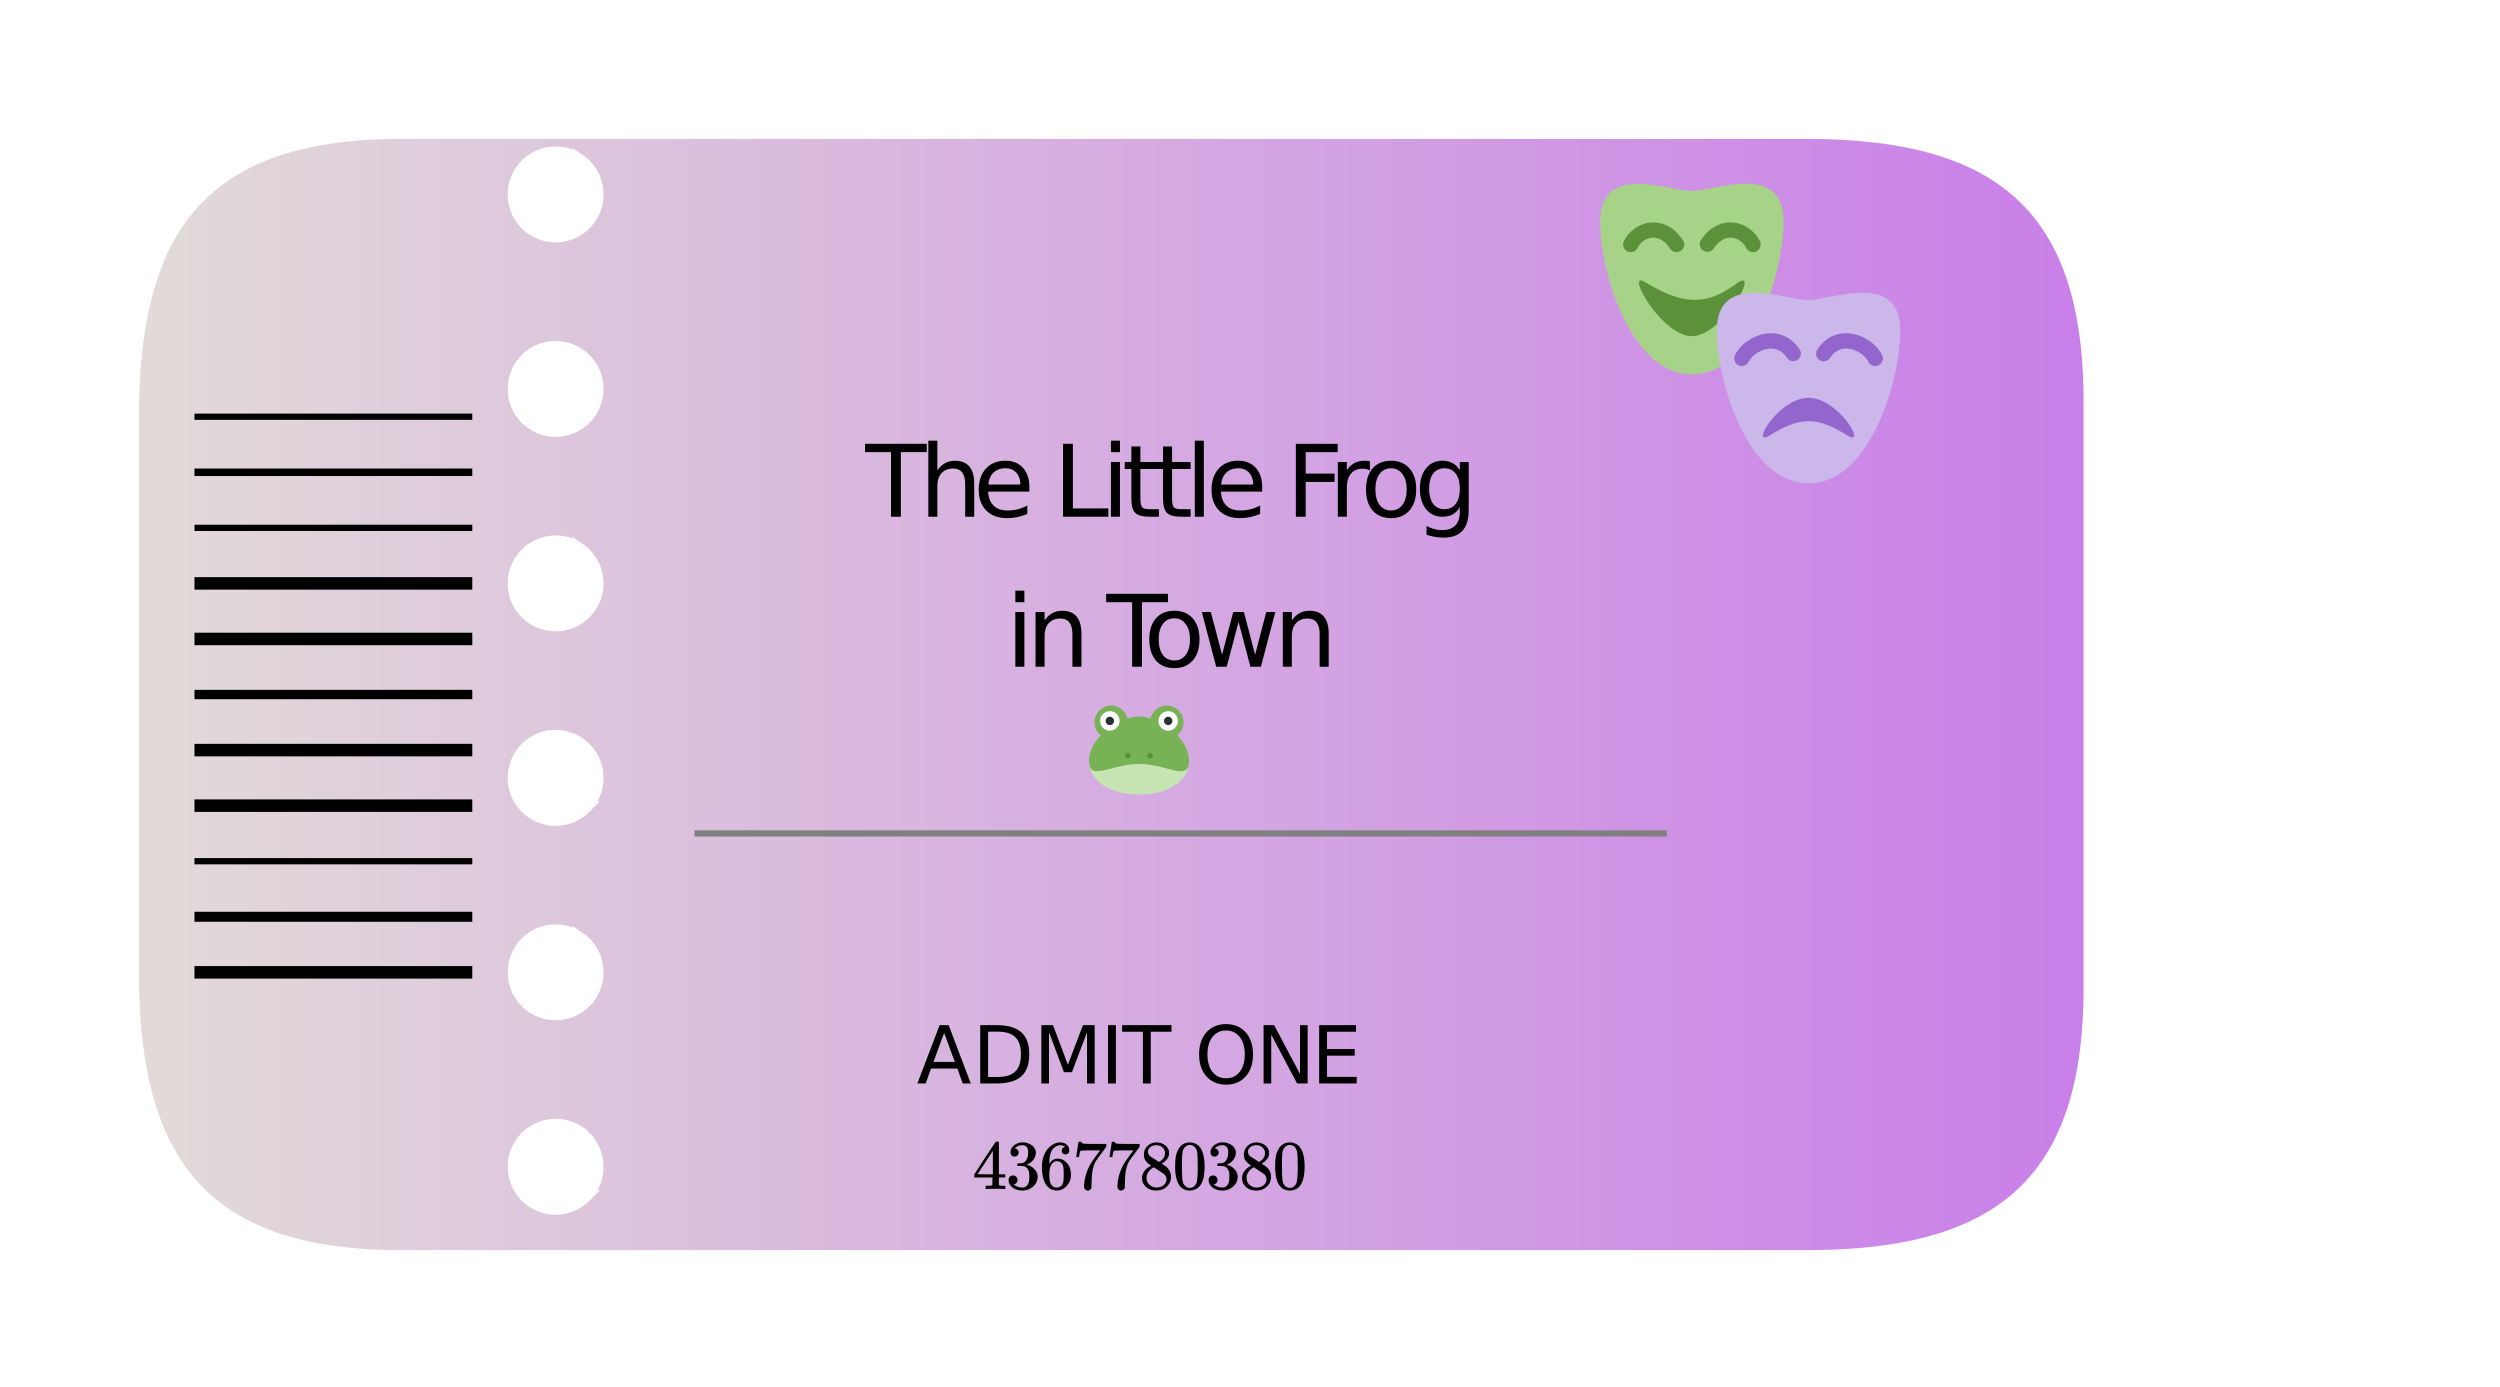 <svg xmlns="http://www.w3.org/2000/svg" xmlns:xlink="http://www.w3.org/1999/xlink" width="449.28" height="249.28" viewBox="0 0 336.96 186.96"><defs><symbol overflow="visible" id="i"><path d="M-.047-9.828h8.328v1.125h-3.5V0H3.453v-8.703h-3.5zm0 0"/></symbol><symbol overflow="visible" id="j"><path d="M7.406-4.453V0H6.188v-4.406c0-.696-.137-1.219-.407-1.563-.273-.351-.68-.531-1.218-.531-.657 0-1.18.21-1.563.625-.375.418-.563.984-.563 1.703V0H1.22v-10.25h1.218v4.016c.29-.438.633-.766 1.032-.985.394-.218.847-.328 1.36-.328.843 0 1.484.262 1.921.781.438.524.656 1.293.656 2.313zm0 0"/></symbol><symbol overflow="visible" id="k"><path d="M7.578-3.984v.593H2.016c.05.836.3 1.47.75 1.907.445.43 1.07.64 1.875.64.468 0 .921-.05 1.359-.156a5.827 5.827 0 0 0 1.297-.516v1.141a6.956 6.956 0 0 1-2.734.563C3.394.188 2.469-.149 1.78-.829 1.094-1.516.75-2.441.75-3.61c0-1.207.32-2.164.969-2.875.656-.707 1.535-1.063 2.64-1.063.989 0 1.77.32 2.344.953.582.637.875 1.508.875 2.61zm-1.219-.36c0-.664-.183-1.195-.546-1.593-.368-.395-.844-.594-1.438-.594-.68 0-1.219.195-1.625.578-.406.387-.64.922-.703 1.61zm0 0"/></symbol><symbol overflow="visible" id="m"><path d="M1.328-9.828h1.328v8.703h4.781V0H1.329zm0 0"/></symbol><symbol overflow="visible" id="n"><path d="M1.266-7.375h1.218V0H1.266zm0-2.875h1.218v1.547H1.266zm0 0"/></symbol><symbol overflow="visible" id="o"><path d="M2.469-9.469v2.094h2.5v.938h-2.5v4.015c0 .594.082.98.25 1.156.164.168.5.25 1 .25h1.25V0h-1.25C2.78 0 2.133-.172 1.78-.516c-.355-.351-.531-.988-.531-1.906v-4.015H.36v-.938h.89v-2.094zm0 0"/></symbol><symbol overflow="visible" id="p"><path d="M1.266-10.25h1.218V0H1.266zm0 0"/></symbol><symbol overflow="visible" id="q"><path d="M1.328-9.828h5.64v1.125H2.657v2.89h3.89v1.125h-3.89V0H1.328zm0 0"/></symbol><symbol overflow="visible" id="r"><path d="M5.547-6.234a1.38 1.38 0 0 0-.453-.172 2.203 2.203 0 0 0-.532-.063c-.68 0-1.203.227-1.578.672-.367.438-.546 1.074-.546 1.906V0h-1.22v-7.375h1.22v1.14a2.469 2.469 0 0 1 1-.984c.406-.218.898-.328 1.484-.328.082 0 .176.008.281.016.102.011.211.027.328.047zm0 0"/></symbol><symbol overflow="visible" id="s"><path d="M4.125-6.531c-.648 0-1.164.258-1.547.765-.375.512-.562 1.204-.562 2.079 0 .886.187 1.585.562 2.093.375.5.89.75 1.547.75.645 0 1.156-.25 1.531-.75.383-.508.578-1.207.578-2.093 0-.864-.195-1.551-.578-2.063-.375-.52-.886-.781-1.531-.781zm0-1.016c1.05 0 1.879.344 2.484 1.031.602.68.907 1.621.907 2.829 0 1.21-.305 2.156-.907 2.843C6.004-.156 5.176.187 4.125.187c-1.055 0-1.883-.343-2.484-1.03C1.047-1.532.75-2.478.75-3.689c0-1.207.297-2.148.89-2.828.602-.687 1.43-1.03 2.485-1.03zm0 0"/></symbol><symbol overflow="visible" id="t"><path d="M6.125-3.766c0-.882-.184-1.566-.547-2.046-.367-.477-.871-.72-1.516-.72-.656 0-1.167.243-1.53.72C2.175-5.332 2-4.649 2-3.767c0 .868.176 1.543.531 2.032.364.48.875.718 1.531.718.645 0 1.149-.238 1.516-.718.363-.489.547-1.164.547-2.032zM7.328-.922c0 1.258-.281 2.195-.844 2.813-.554.613-1.402.921-2.546.921-.43 0-.829-.039-1.204-.109a6.418 6.418 0 0 1-1.093-.281V1.234c.351.196.703.336 1.046.422.344.094.696.14 1.063.14.79 0 1.383-.21 1.781-.624.395-.406.594-1.031.594-1.875v-.594c-.25.438-.574.766-.969.984C4.77-.102 4.305 0 3.766 0c-.907 0-1.637-.344-2.188-1.031C1.023-1.72.75-2.63.75-3.766c0-1.144.273-2.062.828-2.75.55-.687 1.281-1.03 2.188-1.03.539 0 1.004.109 1.39.327.395.211.719.532.969.969v-1.125h1.203zm0 0"/></symbol><symbol overflow="visible" id="u"><path d="M7.406-4.453V0H6.188v-4.406c0-.696-.137-1.219-.407-1.563-.273-.351-.68-.531-1.218-.531-.657 0-1.18.21-1.563.625-.375.418-.563.984-.563 1.703V0H1.22v-7.375h1.218v1.14c.29-.437.633-.765 1.032-.984.394-.218.847-.328 1.36-.328.843 0 1.484.262 1.921.781.438.524.656 1.293.656 2.313zm0 0"/></symbol><symbol overflow="visible" id="v"><path d="M.563-7.375H1.78l1.516 5.75 1.5-5.75h1.437l1.516 5.75 1.5-5.75h1.219L8.53 0H7.11L5.516-6.047 3.922 0H2.5zm0 0"/></symbol><symbol overflow="visible" id="w"><path d="M3.688-6.813L2.25-2.905h2.875zm-.61-1.046h1.219L7.28 0H6.188l-.72-2.016H1.923L1.203 0H.078zm0 0"/></symbol><symbol overflow="visible" id="x"><path d="M2.125-6.984v6.109h1.281c1.082 0 1.875-.242 2.375-.734.508-.489.766-1.266.766-2.329 0-1.05-.258-1.82-.766-2.312-.5-.488-1.293-.734-2.375-.734zM1.062-7.86H3.25c1.52 0 2.633.32 3.344.953.718.636 1.078 1.625 1.078 2.968 0 1.356-.36 2.352-1.078 2.985C5.875-.316 4.758 0 3.25 0H1.062zm0 0"/></symbol><symbol overflow="visible" id="y"><path d="M1.063-7.86H2.64l2 5.344 2.03-5.343H8.25V0H7.219v-6.906l-2.032 5.39H4.11l-2.015-5.39V0H1.063zm0 0"/></symbol><symbol overflow="visible" id="z"><path d="M1.063-7.86h1.062V0H1.062zm0 0"/></symbol><symbol overflow="visible" id="A"><path d="M-.031-7.86h6.656v.891H3.828V0H2.766v-6.969H-.031zm0 0"/></symbol><symbol overflow="visible" id="C"><path d="M4.25-7.14c-.773 0-1.387.292-1.844.874-.449.575-.672 1.356-.672 2.344 0 .992.223 1.777.672 2.36.457.574 1.07.859 1.844.859.77 0 1.379-.285 1.828-.86.457-.582.688-1.367.688-2.359 0-.988-.23-1.77-.688-2.344-.45-.582-1.058-.875-1.828-.875zm0-.86c1.102 0 1.984.371 2.64 1.11.657.742.985 1.73.985 2.968 0 1.242-.328 2.23-.984 2.969C6.234-.211 5.35.157 4.25.157c-1.105 0-1.992-.368-2.656-1.11C.937-1.691.609-2.68.609-3.922c0-1.238.329-2.226.985-2.969C2.258-7.629 3.144-8 4.25-8zm0 0"/></symbol><symbol overflow="visible" id="D"><path d="M1.063-7.86h1.421L5.97-1.28V-7.86H7V0H5.578L2.094-6.578V0H1.063zm0 0"/></symbol><symbol overflow="visible" id="E"><path d="M1.063-7.86H6.03v.891H2.125v2.328h3.734v.891H2.125v2.86h4V0H1.062zm0 0"/></symbol><symbol overflow="visible" id="F"><path d="M4.36 0c-.087-.02-.493-.031-1.22-.031-.75 0-1.171.011-1.265.031h-.078v-.438h.281c.27 0 .438-.015.5-.046a.174.174 0 0 0 .125-.094v-.984H.266v-.422l1.421-2.188a327.419 327.419 0 0 1 1.47-2.203.574.574 0 0 1 .187-.016h.172l.062.063v4.344h.86v.421h-.86v.938a.207.207 0 0 0 .063.11c.039.054.218.078.53.078h.266V0zM2.765-1.984v-3.157L.703-2l1.031.016zm0 0"/></symbol><symbol overflow="visible" id="G"><path d="M1.203-4.375c-.18 0-.312-.05-.406-.156a.578.578 0 0 1-.14-.407c0-.363.14-.664.421-.906.281-.238.61-.383.984-.437h.141c.219 0 .352.008.406.015.207.032.422.102.641.204.414.21.676.5.781.875a.93.93 0 0 1 .032.265c0 .367-.118.7-.344 1a1.9 1.9 0 0 1-.875.625c-.031.012-.031.016 0 .016.02.011.05.023.094.031.382.105.707.309.968.61.27.292.406.62.406.984 0 .261-.058.511-.171.75a1.88 1.88 0 0 1-.75.797A2.177 2.177 0 0 1 2.25.203c-.418 0-.79-.09-1.11-.266C.817-.237.599-.472.485-.765a1.056 1.056 0 0 1-.093-.453c0-.176.054-.32.171-.437a.614.614 0 0 1 .422-.172.587.587 0 0 1 .61.594.648.648 0 0 1-.125.39.582.582 0 0 1-.328.203l-.063.016c.332.281.723.422 1.172.422.344 0 .602-.164.781-.5.102-.207.156-.524.156-.953v-.188c0-.593-.203-.988-.609-1.187-.094-.04-.281-.067-.562-.078h-.407l-.03-.032c-.013-.007-.016-.054-.016-.14 0-.07.007-.117.03-.14.02-.02.036-.032.048-.032.175 0 .359-.016.546-.047.282-.04.489-.195.626-.469.144-.27.218-.597.218-.984 0-.406-.11-.68-.328-.828a.787.787 0 0 0-.437-.125c-.313 0-.59.086-.829.25a.262.262 0 0 0-.093.062.296.296 0 0 0-.063.078l-.031.047c.02 0 .04.008.063.016a.433.433 0 0 1 .312.187.574.574 0 0 1 .125.36.513.513 0 0 1-.156.375.527.527 0 0 1-.39.156zm0 0"/></symbol><symbol overflow="visible" id="H"><path d="M3.516-5.672c-.137-.133-.329-.21-.579-.234-.437 0-.808.187-1.109.562-.293.407-.437 1.043-.437 1.907v.046l.078-.125c.258-.382.61-.578 1.047-.578.289 0 .546.063.765.188.156.086.305.21.453.375a2.2 2.2 0 0 1 .375.547c.125.304.188.636.188 1v.171c0 .149-.016.282-.047.407-.074.375-.266.726-.578 1.047-.274.28-.574.457-.906.53a2.071 2.071 0 0 1-.704 0C1.603.087 1.235-.16.954-.578.578-1.16.391-1.952.391-2.952c0-.676.117-1.27.359-1.781.238-.508.57-.907 1-1.188.344-.238.71-.36 1.11-.36.363 0 .656.102.874.298.227.187.344.453.344.796a.507.507 0 0 1-.14.375.507.507 0 0 1-.376.141.504.504 0 0 1-.359-.125.531.531 0 0 1-.125-.375c0-.281.145-.445.438-.5zm-.407 2.266a.84.84 0 0 0-.687-.344.762.762 0 0 0-.563.219c-.312.312-.468.812-.468 1.5 0 .554.039.937.125 1.156.062.188.164.352.312.484a.845.845 0 0 0 .547.188.86.86 0 0 0 .734-.36.934.934 0 0 0 .172-.453c.031-.187.047-.457.047-.812v-.297c0-.352-.015-.617-.047-.797a1.072 1.072 0 0 0-.172-.484zm0 0"/></symbol><symbol overflow="visible" id="I"><path d="M.516-4.328c.007-.008.062-.348.156-1.016l.156-1.015c0-.008.063-.016.188-.016h.187v.031c0 .063.047.121.14.172.095.043.259.07.5.078.239.012.77.016 1.595.016h1.14v.375l-.64.875c-.094.125-.204.273-.329.437a8.133 8.133 0 0 0-.265.375c-.063.086-.102.137-.11.157-.336.511-.53 1.195-.593 2.046-.024.262-.04.618-.047 1.063 0 .086-.008.172-.016.266v.312a.445.445 0 0 1-.187.266c-.094.07-.2.11-.313.11a.467.467 0 0 1-.36-.157c-.093-.102-.14-.242-.14-.422 0-.094.016-.273.047-.547.094-.844.383-1.691.875-2.547.125-.207.39-.586.797-1.14l.437-.594h-.89c-1.094 0-1.668.016-1.719.047-.031.011-.07.086-.11.218a8.121 8.121 0 0 0-.093.438.621.621 0 0 1-.031.172v.031H.516zm0 0"/></symbol><symbol overflow="visible" id="J"><path d="M1.625-3.156c-.313-.207-.555-.422-.719-.64-.168-.22-.25-.505-.25-.86 0-.27.051-.5.156-.688.133-.281.336-.504.61-.672.27-.175.578-.265.922-.265.426 0 .797.117 1.11.343.312.22.507.5.593.844v.235c0 .136-.008.23-.016.28-.093.419-.383.778-.86 1.079l-.108.078.546.375c.47.375.704.844.704 1.406 0 .512-.188.95-.563 1.313-.375.351-.844.531-1.406.531C1.57.203 1.004-.078.64-.64.484-.867.406-1.145.406-1.469c0-.676.406-1.238 1.219-1.687zM3.5-4.844c0-.27-.09-.5-.266-.687a1.225 1.225 0 0 0-.64-.36 2.162 2.162 0 0 0-.313-.015c-.336 0-.617.117-.844.343a.691.691 0 0 0-.234.516c0 .274.113.492.344.656.031.032.234.164.61.391l.546.36c0-.008.035-.036.11-.079.082-.05.14-.094.171-.125.344-.27.516-.601.516-1zm-2.484 3.36c0 .375.132.683.406.921.27.243.582.36.937.36.258 0 .493-.05.704-.156.207-.102.367-.243.484-.422a.93.93 0 0 0 .156-.516c0-.27-.11-.508-.328-.719-.055-.039-.32-.218-.797-.53a4.392 4.392 0 0 0-.281-.188 1.838 1.838 0 0 1-.235-.157l-.078-.046-.109.062c-.398.262-.664.574-.797.938-.043.167-.062.32-.062.453zm0 0"/></symbol><symbol overflow="visible" id="K"><path d="M.906-5.516c.352-.507.832-.765 1.438-.765.457 0 .863.156 1.219.468.164.168.304.383.421.641.239.524.36 1.242.36 2.156 0 .97-.137 1.715-.407 2.235-.18.367-.437.633-.78.797a1.832 1.832 0 0 1-.798.187C1.641.203 1.113-.125.781-.78.508-1.301.375-2.047.375-3.016c0-.582.035-1.066.11-1.453a3.17 3.17 0 0 1 .421-1.047zm2.125-.125a.907.907 0 0 0-1.344 0 1.106 1.106 0 0 0-.296.532c-.043.21-.075.57-.094 1.078v.89c0 .606.004 1.028.016 1.266.019.438.054.758.109.953.05.188.144.352.281.485a.863.863 0 0 0 .656.28A.824.824 0 0 0 3-.436c.133-.133.227-.297.281-.485.051-.195.086-.515.11-.953.02-.238.03-.66.03-1.266 0-.132-.007-.304-.015-.515v-.375c-.011-.508-.043-.867-.094-1.078a1.266 1.266 0 0 0-.28-.532zm0 0"/></symbol><clipPath id="a"><path d="M0 0h336.96v186.473H0zm0 0"/></clipPath><clipPath id="b"><path d="M18 18h263v151H18zm0 0"/></clipPath><clipPath id="c"><path d="M56.168 168.5h187.223l.77-.004.757-.008.754-.015.746-.02.734-.027.727-.031.719-.04.71-.042.704-.051.691-.059.688-.062.675-.07.668-.075.664-.082.653-.09.64-.094.637-.101.629-.11.617-.113.613-.12.602-.126.598-.137.586-.14.578-.145.57-.156.563-.16.554-.168.543-.172.54-.184.53-.187.52-.195.516-.203.508-.208.496-.218.488-.223.484-.23.473-.239.469-.242.457-.254.449-.258.441-.27.438-.273.426-.28.418-.29.41-.297.402-.304.399-.313.386-.32.38-.328.37-.332.367-.344.356-.352.348-.355.343-.367.332-.375.328-.383.317-.387.312-.398.301-.407.297-.414.285-.422.281-.43.274-.44.265-.446.258-.453.25-.465.243-.473.234-.48.226-.488.223-.496.211-.504.207-.516.195-.523.192-.532.183-.539.176-.547.168-.558.16-.567.157-.574.144-.586.14-.59.134-.601.125-.613.117-.618.11-.629.1-.636.098-.649.086-.656.082-.664.074-.676.067-.683.062-.692.051-.703.047-.71.04-.723.03-.73.024-.74.02-.75.007-.76.004-2.735V56.168l-.004-2.734-.008-.762-.02-.75-.023-.738-.03-.73-.04-.724-.047-.71-.05-.704-.063-.691-.067-.684-.074-.675-.082-.664-.086-.657-.097-.648-.102-.637-.11-.629-.116-.62-.125-.61-.133-.602-.14-.594-.145-.582-.157-.574-.16-.566-.168-.559-.176-.547-.183-.539-.192-.531-.195-.523-.207-.516-.21-.504-.224-.496-.226-.488-.235-.48-.242-.473-.25-.465-.257-.453-.266-.45-.274-.437-.28-.43-.286-.422-.297-.414-.3-.406-.313-.398-.317-.391-.328-.379-.332-.375-.343-.367-.348-.356-.356-.351-.367-.344-.37-.336-.38-.324-.386-.32-.399-.313-.402-.305-.41-.296-.418-.29-.426-.28-.438-.274-.441-.27-.45-.258-.456-.253-.47-.243-.472-.238-.484-.23-.488-.227-.496-.215-.508-.207-.516-.203-.52-.195-.53-.188-.54-.183-.543-.172-.554-.168-.563-.16-.57-.157-.578-.148-.586-.14-.598-.134-.601-.125-.614-.12-.617-.114-.629-.11-.637-.1-.64-.095-.653-.09-.664-.081-.668-.075-.675-.07-.688-.062-.691-.06-.703-.05-.711-.043-.72-.039-.726-.031-.734-.027-.746-.02-.754-.016-.758-.007-.77-.004H56.169l-2.734.004-.762.007-.75.02-.738.023-.73.032-.724.039-.71.047-.704.05-.691.063-.684.066-.675.074-.664.082-.657.09-.648.094-.637.102-.629.113-.62.117-.61.125-.602.129-.594.14-.582.145-.574.156-.566.16-.559.169-.547.175-.539.184-.531.191-.523.196-.516.207-.504.215-.496.218-.488.227-.48.234-.473.242-.465.25-.453.258-.45.266-.437.273-.43.282-.422.289-.414.293-.406.304-.398.309-.391.32-.379.324-.375.336-.367.34-.356.348-.351.36-.344.362-.336.372-.324.378-.32.391-.313.395-.305.402-.296.41-.29.418-.28.43-.274.433-.27.442-.258.449-.253.46-.243.466-.238.472-.23.485-.227.488-.215.5-.207.504-.203.516-.195.52-.188.53-.183.54-.172.546-.168.551-.16.563-.157.57-.148.582-.14.586-.134.594-.125.601-.12.613-.114.618-.11.629-.1.636-.095.645-.09.652-.081.66-.075.668-.07.676-.062.688-.06.691-.05.703-.043.711-.039.719-.031.726-.027.739-.02.742-.016.754-.007.761-.004.77v74.887l.004.77.007.76.016.755.02.742.027.738.031.727.04.719.042.71.05.7.06.695.062.688.07.675.075.668.082.66.09.653.093.644.102.637.11.629.112.617.122.613.125.602.132.594.14.586.15.578.156.57.16.563.168.554.172.547.183.54.188.53.195.52.203.516.207.504.215.5.227.488.23.48.238.477.243.465.253.457.258.453.27.441.273.434.281.426.29.422.296.41.305.402.313.395.32.39.324.38.336.37.344.363.351.36.356.348.367.34.375.335.379.325.39.32.399.308.406.305.414.293.422.29.43.28.437.274.45.262.453.257.465.25.472.246.48.235.489.226.496.22.504.214.516.203.523.2.531.19.54.184.546.176.559.168.566.16.574.153.582.148.594.14.602.13.61.125.62.117.63.11.636.105.648.093.657.09.664.082.675.074.684.067.691.058.704.055.71.047.723.04.73.03.739.024.75.015.762.012 2.734.004"/></clipPath><linearGradient id="d" gradientUnits="userSpaceOnUse" x1="1" x2="0" gradientTransform="matrix(262.111 0 0 149.778 18.722 18.722)"><stop offset="0" stop-color="#9400d3" stop-opacity=".502"/><stop offset=".004" stop-color="#9401d3" stop-opacity=".502"/><stop offset=".008" stop-color="#9401d3" stop-opacity=".502"/><stop offset=".012" stop-color="#9402d3" stop-opacity=".502"/><stop offset=".016" stop-color="#9503d2" stop-opacity=".502"/><stop offset=".02" stop-color="#9504d2" stop-opacity=".502"/><stop offset=".023" stop-color="#9504d2" stop-opacity=".502"/><stop offset=".027" stop-color="#9505d2" stop-opacity=".502"/><stop offset=".031" stop-color="#9506d2" stop-opacity=".502"/><stop offset=".035" stop-color="#9606d2" stop-opacity=".502"/><stop offset=".039" stop-color="#9607d2" stop-opacity=".502"/><stop offset=".043" stop-color="#9608d2" stop-opacity=".502"/><stop offset=".047" stop-color="#9609d1" stop-opacity=".502"/><stop offset=".051" stop-color="#9609d1" stop-opacity=".502"/><stop offset=".055" stop-color="#970ad1" stop-opacity=".502"/><stop offset=".059" stop-color="#970bd1" stop-opacity=".502"/><stop offset=".063" stop-color="#970bd1" stop-opacity=".502"/><stop offset=".066" stop-color="#970cd1" stop-opacity=".502"/><stop offset=".07" stop-color="#970dd1" stop-opacity=".502"/><stop offset=".074" stop-color="#980ed1" stop-opacity=".502"/><stop offset=".078" stop-color="#980ed0" stop-opacity=".502"/><stop offset=".082" stop-color="#980fd0" stop-opacity=".502"/><stop offset=".086" stop-color="#9810d0" stop-opacity=".502"/><stop offset=".09" stop-color="#9810d0" stop-opacity=".502"/><stop offset=".094" stop-color="#9911d0" stop-opacity=".502"/><stop offset=".098" stop-color="#9912d0" stop-opacity=".502"/><stop offset=".102" stop-color="#9912d0" stop-opacity=".502"/><stop offset=".105" stop-color="#9913d0" stop-opacity=".502"/><stop offset=".109" stop-color="#9914cf" stop-opacity=".502"/><stop offset=".113" stop-color="#9a15cf" stop-opacity=".502"/><stop offset=".117" stop-color="#9a15cf" stop-opacity=".502"/><stop offset=".121" stop-color="#9a16cf" stop-opacity=".502"/><stop offset=".125" stop-color="#9a17cf" stop-opacity=".502"/><stop offset=".129" stop-color="#9a17cf" stop-opacity=".502"/><stop offset=".133" stop-color="#9b18cf" stop-opacity=".502"/><stop offset=".137" stop-color="#9b19cf" stop-opacity=".502"/><stop offset=".141" stop-color="#9b1ace" stop-opacity=".502"/><stop offset=".145" stop-color="#9b1ace" stop-opacity=".502"/><stop offset=".148" stop-color="#9b1bce" stop-opacity=".502"/><stop offset=".152" stop-color="#9c1cce" stop-opacity=".502"/><stop offset=".156" stop-color="#9c1cce" stop-opacity=".502"/><stop offset=".16" stop-color="#9c1dce" stop-opacity=".502"/><stop offset=".164" stop-color="#9c1ece" stop-opacity=".502"/><stop offset=".168" stop-color="#9c1fce" stop-opacity=".502"/><stop offset=".172" stop-color="#9c1fcd" stop-opacity=".502"/><stop offset=".176" stop-color="#9d20cd" stop-opacity=".502"/><stop offset=".18" stop-color="#9d21cd" stop-opacity=".502"/><stop offset=".184" stop-color="#9d21cd" stop-opacity=".502"/><stop offset=".188" stop-color="#9d22cd" stop-opacity=".502"/><stop offset=".191" stop-color="#9d23cd" stop-opacity=".502"/><stop offset=".195" stop-color="#9e24cd" stop-opacity=".502"/><stop offset=".199" stop-color="#9e24cd" stop-opacity=".502"/><stop offset=".203" stop-color="#9e25cc" stop-opacity=".502"/><stop offset=".207" stop-color="#9e26cc" stop-opacity=".502"/><stop offset=".211" stop-color="#9e26cc" stop-opacity=".502"/><stop offset=".215" stop-color="#9f27cc" stop-opacity=".502"/><stop offset=".219" stop-color="#9f28cc" stop-opacity=".502"/><stop offset=".223" stop-color="#9f29cc" stop-opacity=".502"/><stop offset=".227" stop-color="#9f29cc" stop-opacity=".502"/><stop offset=".23" stop-color="#9f2acc" stop-opacity=".502"/><stop offset=".234" stop-color="#a02bcb" stop-opacity=".502"/><stop offset=".238" stop-color="#a02bcb" stop-opacity=".502"/><stop offset=".242" stop-color="#a02ccb" stop-opacity=".502"/><stop offset=".246" stop-color="#a02dcb" stop-opacity=".502"/><stop offset=".25" stop-color="#a02ecb" stop-opacity=".502"/><stop offset=".254" stop-color="#a12ecb" stop-opacity=".502"/><stop offset=".258" stop-color="#a12fcb" stop-opacity=".502"/><stop offset=".262" stop-color="#a130cb" stop-opacity=".502"/><stop offset=".266" stop-color="#a130ca" stop-opacity=".502"/><stop offset=".27" stop-color="#a131ca" stop-opacity=".502"/><stop offset=".273" stop-color="#a232ca" stop-opacity=".502"/><stop offset=".277" stop-color="#a232ca" stop-opacity=".502"/><stop offset=".281" stop-color="#a233ca" stop-opacity=".502"/><stop offset=".285" stop-color="#a234ca" stop-opacity=".502"/><stop offset=".289" stop-color="#a235ca" stop-opacity=".502"/><stop offset=".293" stop-color="#a335ca" stop-opacity=".502"/><stop offset=".297" stop-color="#a336c9" stop-opacity=".502"/><stop offset=".301" stop-color="#a337c9" stop-opacity=".502"/><stop offset=".305" stop-color="#a337c9" stop-opacity=".502"/><stop offset=".309" stop-color="#a338c9" stop-opacity=".502"/><stop offset=".313" stop-color="#a439c9" stop-opacity=".502"/><stop offset=".316" stop-color="#a43ac9" stop-opacity=".502"/><stop offset=".32" stop-color="#a43ac9" stop-opacity=".502"/><stop offset=".324" stop-color="#a43bc9" stop-opacity=".502"/><stop offset=".328" stop-color="#a43cc8" stop-opacity=".502"/><stop offset=".332" stop-color="#a43cc8" stop-opacity=".502"/><stop offset=".336" stop-color="#a53dc8" stop-opacity=".502"/><stop offset=".34" stop-color="#a53ec8" stop-opacity=".502"/><stop offset=".344" stop-color="#a53fc8" stop-opacity=".502"/><stop offset=".348" stop-color="#a53fc8" stop-opacity=".502"/><stop offset=".352" stop-color="#a540c8" stop-opacity=".502"/><stop offset=".355" stop-color="#a641c8" stop-opacity=".502"/><stop offset=".359" stop-color="#a641c7" stop-opacity=".502"/><stop offset=".363" stop-color="#a642c7" stop-opacity=".502"/><stop offset=".367" stop-color="#a643c7" stop-opacity=".502"/><stop offset=".371" stop-color="#a644c7" stop-opacity=".502"/><stop offset=".375" stop-color="#a744c7" stop-opacity=".502"/><stop offset=".379" stop-color="#a745c7" stop-opacity=".502"/><stop offset=".383" stop-color="#a746c7" stop-opacity=".502"/><stop offset=".387" stop-color="#a746c7" stop-opacity=".502"/><stop offset=".391" stop-color="#a747c6" stop-opacity=".502"/><stop offset=".395" stop-color="#a848c6" stop-opacity=".502"/><stop offset=".398" stop-color="#a849c6" stop-opacity=".502"/><stop offset=".402" stop-color="#a849c6" stop-opacity=".502"/><stop offset=".406" stop-color="#a84ac6" stop-opacity=".502"/><stop offset=".41" stop-color="#a84bc6" stop-opacity=".502"/><stop offset=".414" stop-color="#a94bc6" stop-opacity=".502"/><stop offset=".418" stop-color="#a94cc6" stop-opacity=".502"/><stop offset=".422" stop-color="#a94dc5" stop-opacity=".502"/><stop offset=".426" stop-color="#a94ec5" stop-opacity=".502"/><stop offset=".43" stop-color="#a94ec5" stop-opacity=".502"/><stop offset=".434" stop-color="#aa4fc5" stop-opacity=".502"/><stop offset=".438" stop-color="#aa50c5" stop-opacity=".502"/><stop offset=".441" stop-color="#aa50c5" stop-opacity=".502"/><stop offset=".445" stop-color="#aa51c5" stop-opacity=".502"/><stop offset=".449" stop-color="#aa52c5" stop-opacity=".502"/><stop offset=".453" stop-color="#ab52c4" stop-opacity=".502"/><stop offset=".457" stop-color="#ab53c4" stop-opacity=".502"/><stop offset=".461" stop-color="#ab54c4" stop-opacity=".502"/><stop offset=".465" stop-color="#ab55c4" stop-opacity=".502"/><stop offset=".469" stop-color="#ab55c4" stop-opacity=".502"/><stop offset=".473" stop-color="#ac56c4" stop-opacity=".502"/><stop offset=".477" stop-color="#ac57c4" stop-opacity=".502"/><stop offset=".48" stop-color="#ac57c4" stop-opacity=".502"/><stop offset=".484" stop-color="#ac58c3" stop-opacity=".502"/><stop offset=".488" stop-color="#ac59c3" stop-opacity=".502"/><stop offset=".492" stop-color="#ac5ac3" stop-opacity=".502"/><stop offset=".496" stop-color="#ad5ac3" stop-opacity=".502"/><stop offset=".5" stop-color="#ad5bc3" stop-opacity=".502"/><stop offset=".504" stop-color="#ad5cc3" stop-opacity=".502"/><stop offset=".508" stop-color="#ad5cc3" stop-opacity=".502"/><stop offset=".512" stop-color="#ad5dc3" stop-opacity=".502"/><stop offset=".516" stop-color="#ae5ec2" stop-opacity=".502"/><stop offset=".52" stop-color="#ae5fc2" stop-opacity=".502"/><stop offset=".523" stop-color="#ae5fc2" stop-opacity=".502"/><stop offset=".527" stop-color="#ae60c2" stop-opacity=".502"/><stop offset=".531" stop-color="#ae61c2" stop-opacity=".502"/><stop offset=".535" stop-color="#af61c2" stop-opacity=".502"/><stop offset=".539" stop-color="#af62c2" stop-opacity=".502"/><stop offset=".543" stop-color="#af63c2" stop-opacity=".502"/><stop offset=".547" stop-color="#af64c1" stop-opacity=".502"/><stop offset=".551" stop-color="#af64c1" stop-opacity=".502"/><stop offset=".555" stop-color="#b065c1" stop-opacity=".502"/><stop offset=".559" stop-color="#b066c1" stop-opacity=".502"/><stop offset=".563" stop-color="#b066c1" stop-opacity=".502"/><stop offset=".566" stop-color="#b067c1" stop-opacity=".502"/><stop offset=".57" stop-color="#b068c1" stop-opacity=".502"/><stop offset=".574" stop-color="#b169c1" stop-opacity=".502"/><stop offset=".578" stop-color="#b169c0" stop-opacity=".502"/><stop offset=".582" stop-color="#b16ac0" stop-opacity=".502"/><stop offset=".586" stop-color="#b16bc0" stop-opacity=".502"/><stop offset=".59" stop-color="#b16bc0" stop-opacity=".502"/><stop offset=".594" stop-color="#b26cc0" stop-opacity=".502"/><stop offset=".598" stop-color="#b26dc0" stop-opacity=".502"/><stop offset=".602" stop-color="#b26ec0" stop-opacity=".502"/><stop offset=".605" stop-color="#b26ec0" stop-opacity=".502"/><stop offset=".609" stop-color="#b26fbf" stop-opacity=".502"/><stop offset=".613" stop-color="#b370bf" stop-opacity=".502"/><stop offset=".617" stop-color="#b370bf" stop-opacity=".502"/><stop offset=".621" stop-color="#b371bf" stop-opacity=".502"/><stop offset=".625" stop-color="#b372bf" stop-opacity=".502"/><stop offset=".629" stop-color="#b373bf" stop-opacity=".502"/><stop offset=".633" stop-color="#b473bf" stop-opacity=".502"/><stop offset=".637" stop-color="#b474bf" stop-opacity=".502"/><stop offset=".641" stop-color="#b475be" stop-opacity=".502"/><stop offset=".645" stop-color="#b475be" stop-opacity=".502"/><stop offset=".648" stop-color="#b476be" stop-opacity=".502"/><stop offset=".652" stop-color="#b577be" stop-opacity=".502"/><stop offset=".656" stop-color="#b577be" stop-opacity=".502"/><stop offset=".66" stop-color="#b578be" stop-opacity=".502"/><stop offset=".664" stop-color="#b579be" stop-opacity=".502"/><stop offset=".668" stop-color="#b57abe" stop-opacity=".502"/><stop offset=".672" stop-color="#b57abd" stop-opacity=".502"/><stop offset=".676" stop-color="#b67bbd" stop-opacity=".502"/><stop offset=".68" stop-color="#b67cbd" stop-opacity=".502"/><stop offset=".684" stop-color="#b67cbd" stop-opacity=".502"/><stop offset=".688" stop-color="#b67dbd" stop-opacity=".502"/><stop offset=".691" stop-color="#b67ebd" stop-opacity=".502"/><stop offset=".695" stop-color="#b77fbd" stop-opacity=".502"/><stop offset=".699" stop-color="#b77fbd" stop-opacity=".502"/><stop offset=".703" stop-color="#b780bc" stop-opacity=".502"/><stop offset=".707" stop-color="#b781bc" stop-opacity=".502"/><stop offset=".711" stop-color="#b781bc" stop-opacity=".502"/><stop offset=".715" stop-color="#b882bc" stop-opacity=".502"/><stop offset=".719" stop-color="#b883bc" stop-opacity=".502"/><stop offset=".723" stop-color="#b884bc" stop-opacity=".502"/><stop offset=".727" stop-color="#b884bc" stop-opacity=".502"/><stop offset=".73" stop-color="#b885bc" stop-opacity=".502"/><stop offset=".734" stop-color="#b986bb" stop-opacity=".502"/><stop offset=".738" stop-color="#b986bb" stop-opacity=".502"/><stop offset=".742" stop-color="#b987bb" stop-opacity=".502"/><stop offset=".746" stop-color="#b988bb" stop-opacity=".502"/><stop offset=".75" stop-color="#b989bb" stop-opacity=".502"/><stop offset=".754" stop-color="#ba89bb" stop-opacity=".502"/><stop offset=".758" stop-color="#ba8abb" stop-opacity=".502"/><stop offset=".762" stop-color="#ba8bbb" stop-opacity=".502"/><stop offset=".766" stop-color="#ba8bba" stop-opacity=".502"/><stop offset=".77" stop-color="#ba8cba" stop-opacity=".502"/><stop offset=".773" stop-color="#bb8dba" stop-opacity=".502"/><stop offset=".777" stop-color="#bb8eba" stop-opacity=".502"/><stop offset=".781" stop-color="#bb8eba" stop-opacity=".502"/><stop offset=".785" stop-color="#bb8fba" stop-opacity=".502"/><stop offset=".789" stop-color="#bb90ba" stop-opacity=".502"/><stop offset=".793" stop-color="#bc90ba" stop-opacity=".502"/><stop offset=".797" stop-color="#bc91b9" stop-opacity=".502"/><stop offset=".801" stop-color="#bc92b9" stop-opacity=".502"/><stop offset=".805" stop-color="#bc93b9" stop-opacity=".502"/><stop offset=".809" stop-color="#bc93b9" stop-opacity=".502"/><stop offset=".813" stop-color="#bd94b9" stop-opacity=".502"/><stop offset=".816" stop-color="#bd95b9" stop-opacity=".502"/><stop offset=".82" stop-color="#bd95b9" stop-opacity=".502"/><stop offset=".824" stop-color="#bd96b9" stop-opacity=".502"/><stop offset=".828" stop-color="#bd97b8" stop-opacity=".502"/><stop offset=".832" stop-color="#bd97b8" stop-opacity=".502"/><stop offset=".836" stop-color="#be98b8" stop-opacity=".502"/><stop offset=".84" stop-color="#be99b8" stop-opacity=".502"/><stop offset=".844" stop-color="#be9ab8" stop-opacity=".502"/><stop offset=".848" stop-color="#be9ab8" stop-opacity=".502"/><stop offset=".852" stop-color="#be9bb8" stop-opacity=".502"/><stop offset=".855" stop-color="#bf9cb8" stop-opacity=".502"/><stop offset=".859" stop-color="#bf9cb7" stop-opacity=".502"/><stop offset=".863" stop-color="#bf9db7" stop-opacity=".502"/><stop offset=".867" stop-color="#bf9eb7" stop-opacity=".502"/><stop offset=".871" stop-color="#bf9fb7" stop-opacity=".502"/><stop offset=".875" stop-color="#c09fb7" stop-opacity=".502"/><stop offset=".879" stop-color="#c0a0b7" stop-opacity=".502"/><stop offset=".883" stop-color="#c0a1b7" stop-opacity=".502"/><stop offset=".887" stop-color="#c0a1b7" stop-opacity=".502"/><stop offset=".891" stop-color="#c0a2b6" stop-opacity=".502"/><stop offset=".895" stop-color="#c1a3b6" stop-opacity=".502"/><stop offset=".898" stop-color="#c1a4b6" stop-opacity=".502"/><stop offset=".902" stop-color="#c1a4b6" stop-opacity=".502"/><stop offset=".906" stop-color="#c1a5b6" stop-opacity=".502"/><stop offset=".91" stop-color="#c1a6b6" stop-opacity=".502"/><stop offset=".914" stop-color="#c2a6b6" stop-opacity=".502"/><stop offset=".918" stop-color="#c2a7b6" stop-opacity=".502"/><stop offset=".922" stop-color="#c2a8b5" stop-opacity=".502"/><stop offset=".926" stop-color="#c2a9b5" stop-opacity=".502"/><stop offset=".93" stop-color="#c2a9b5" stop-opacity=".502"/><stop offset=".934" stop-color="#c3aab5" stop-opacity=".502"/><stop offset=".938" stop-color="#c3abb5" stop-opacity=".502"/><stop offset=".941" stop-color="#c3abb5" stop-opacity=".502"/><stop offset=".945" stop-color="#c3acb5" stop-opacity=".502"/><stop offset=".949" stop-color="#c3adb5" stop-opacity=".502"/><stop offset=".953" stop-color="#c4aeb5" stop-opacity=".502"/><stop offset=".957" stop-color="#c4aeb4" stop-opacity=".502"/><stop offset=".961" stop-color="#c4afb4" stop-opacity=".502"/><stop offset=".965" stop-color="#c4b0b4" stop-opacity=".502"/><stop offset=".969" stop-color="#c4b0b4" stop-opacity=".502"/><stop offset=".973" stop-color="#c5b1b4" stop-opacity=".502"/><stop offset=".977" stop-color="#c5b2b4" stop-opacity=".502"/><stop offset=".98" stop-color="#c5b3b4" stop-opacity=".502"/><stop offset=".984" stop-color="#c5b3b4" stop-opacity=".502"/><stop offset=".988" stop-color="#c5b4b3" stop-opacity=".502"/><stop offset=".992" stop-color="#c5b5b3" stop-opacity=".502"/><stop offset=".996" stop-color="#c6b5b3" stop-opacity=".502"/><stop offset="1" stop-color="#c6b6b3" stop-opacity=".502"/></linearGradient><clipPath id="e"><path d="M215.68 24.715H241V51h-25.32zm0 0"/></clipPath><clipPath id="f"><path d="M231 39h25.121v26.152H231zm0 0"/></clipPath><clipPath id="g"><path d="M146.781 96h13.48v11.84h-13.48zm0 0"/></clipPath><clipPath id="h"><path d="M146.781 95h13.48v9h-13.48zm0 0"/></clipPath></defs><g clip-path="url(#a)" fill="#fff"><path d="M0 0h336.96v186.96H0z"/><path d="M0 0h336.96v186.96H0z"/></g><g clip-path="url(#b)"><g clip-path="url(#c)" clip-rule="evenodd"><path d="M18.723 18.723V168.5h262.109V18.723zm0 0" fill="url(#d)"/></g></g><path d="M80.504 157.266c0 .37-.035.734-.106 1.097-.074.36-.18.711-.32 1.055-.14.34-.312.664-.52.969-.203.308-.437.59-.699.851a5.632 5.632 0 0 1-2.875 1.54 5.733 5.733 0 0 1-2.191 0 5.632 5.632 0 0 1-4.52-5.512c0-.368.036-.735.106-1.094a5.77 5.77 0 0 1 .32-1.055c.14-.34.317-.664.52-.972.203-.305.437-.59.699-.848.262-.262.543-.496.852-.7a5.565 5.565 0 0 1 2.023-.84c.363-.07.727-.109 1.098-.109.367 0 .73.04 1.093.11.364.07.715.18 1.055.32.34.14.664.313.969.52.308.203.594.437.851.699a5.544 5.544 0 0 1 1.219 1.82c.14.34.246.692.32 1.055.07.36.106.726.106 1.094zm0 0M80.504 131.055c0 .37-.035.734-.106 1.097-.074.36-.18.711-.32 1.051a5.28 5.28 0 0 1-.52.973c-.203.308-.437.59-.699.851a5.632 5.632 0 0 1-1.82 1.219 5.47 5.47 0 0 1-1.055.317c-.363.074-.726.109-1.093.109-.371 0-.735-.035-1.098-.11a5.553 5.553 0 0 1-1.055-.316 5.632 5.632 0 0 1-3.465-5.191c0-.367.036-.735.106-1.094a5.77 5.77 0 0 1 .32-1.055 5.592 5.592 0 0 1 3.04-3.04c.343-.14.69-.249 1.054-.32.363-.07.727-.108 1.098-.108.367 0 .73.039 1.093.109.364.07.715.18 1.055.32.34.14.664.313.969.52a5.591 5.591 0 0 1 2.07 2.52c.14.34.246.69.32 1.054.07.36.106.727.106 1.094zm0 0M80.504 104.844c0 .37-.035.734-.106 1.097-.074.36-.18.711-.32 1.051a5.28 5.28 0 0 1-.52.973c-.203.308-.437.59-.699.851a5.447 5.447 0 0 1-.851.7 5.47 5.47 0 0 1-2.023.836c-.364.074-.727.109-1.094.109-.371 0-.735-.035-1.098-.11a5.553 5.553 0 0 1-1.055-.316 5.633 5.633 0 0 1-3.36-4.094 5.743 5.743 0 0 1 0-2.191 5.77 5.77 0 0 1 .321-1.055 5.592 5.592 0 0 1 3.04-3.04c.343-.14.69-.249 1.054-.319.363-.07.727-.11 1.098-.11.367 0 .73.04 1.093.11.364.07.715.18 1.055.32.34.14.664.313.969.52a5.591 5.591 0 0 1 2.07 2.52c.14.34.246.69.32 1.054.07.36.106.727.106 1.094zm0 0M80.504 78.633c0 .37-.035.734-.106 1.097-.074.36-.18.711-.32 1.051a5.591 5.591 0 0 1-2.07 2.523 5.47 5.47 0 0 1-2.023.836c-.364.075-.727.11-1.094.11-.371 0-.735-.035-1.098-.11a5.553 5.553 0 0 1-1.055-.316 5.633 5.633 0 0 1-3.36-4.094 5.743 5.743 0 0 1 0-2.19 5.77 5.77 0 0 1 .321-1.056 5.591 5.591 0 0 1 3.04-3.04c.343-.14.69-.249 1.054-.319.363-.074.727-.11 1.098-.11.367 0 .73.036 1.093.11.364.07.715.18 1.055.32.34.141.664.313.969.52a5.591 5.591 0 0 1 2.07 2.52c.14.34.246.69.32 1.054.07.36.106.727.106 1.094zm0 0M80.504 52.422c0 .367-.035.734-.106 1.098-.074.359-.18.71-.32 1.05a5.591 5.591 0 0 1-2.07 2.523 5.47 5.47 0 0 1-2.023.836c-.364.075-.727.11-1.094.11-.371 0-.735-.035-1.098-.11a5.553 5.553 0 0 1-1.055-.316 5.633 5.633 0 0 1-3.36-4.094 5.774 5.774 0 0 1 0-2.19 5.77 5.77 0 0 1 .321-1.056 5.591 5.591 0 0 1 3.04-3.04c.343-.14.69-.249 1.054-.319.363-.074.727-.11 1.098-.11.367 0 .73.036 1.093.11.364.07.715.18 1.055.32.34.141.664.313.969.52a5.591 5.591 0 0 1 2.07 2.52c.14.34.246.69.32 1.054.07.36.106.727.106 1.094zm0 0M80.504 26.21c0 .368-.035.735-.106 1.099-.074.359-.18.71-.32 1.05a5.591 5.591 0 0 1-3.04 3.04c-.339.144-.69.25-1.054.32-.363.074-.726.11-1.093.11-.371 0-.735-.036-1.098-.11a5.295 5.295 0 0 1-1.055-.32 5.613 5.613 0 0 1-1.82-1.215 5.591 5.591 0 0 1-1.219-1.825 5.825 5.825 0 0 1-.32-1.05 5.774 5.774 0 0 1 0-2.192 5.77 5.77 0 0 1 .32-1.054 5.591 5.591 0 0 1 3.04-3.04c.343-.144.69-.25 1.054-.32.363-.074.727-.11 1.098-.11.367 0 .73.036 1.093.11.364.07.715.176 1.055.32.34.141.664.313.969.52a5.591 5.591 0 0 1 2.07 2.52c.14.34.246.69.32 1.054.07.36.106.727.106 1.094zm0 0" fill="#fff" stroke-width="1.685" stroke="#fff"/><path d="M93.61 112.332h131.058" fill="none" stroke-width=".843" stroke="gray"/><path d="M26.21 93.61h37.446" fill="none" stroke-width="1.264" stroke="#000"/><path d="M26.21 86.121h37.446M26.21 78.633h37.446" fill="none" stroke-width="1.685" stroke="#000"/><path d="M26.21 71.145h37.446" fill="none" stroke-width=".843" stroke="#000"/><path d="M26.21 63.656h37.446" fill="none" stroke-width="1.011" stroke="#000"/><path d="M26.21 56.168h37.446" fill="none" stroke-width=".843" stroke="#000"/><path d="M26.21 101.102h37.446M26.21 108.59h37.446" fill="none" stroke-width="1.685" stroke="#000"/><path d="M26.21 116.078h37.446" fill="none" stroke-width=".843" stroke="#000"/><path d="M26.21 123.566h37.446" fill="none" stroke-width="1.348" stroke="#000"/><path d="M26.21 131.055h37.446" fill="none" stroke-width="1.685" stroke="#000"/><g clip-path="url(#e)"><path d="M240.395 29.867c0 6.824-4.122 20.594-12.36 20.594-8.234 0-12.355-13.77-12.355-20.594 0-8.066 9.27-4.12 12.355-4.12 3.047 0 12.36-3.99 12.36 4.12zm0 0" fill="#a6d388"/></g><path d="M221.86 38.102c5.148 3.09 8.238 3.09 12.355 0 3.09-2.059-2.059 7.21-6.18 7.21-4.117 0-9.265-9.269-6.176-7.21zm-2.063-4.118a1.027 1.027 0 0 1-.918-1.488c.715-1.43 2.172-2.418 3.71-2.512.942-.054 2.763.172 4.243 2.399a1.03 1.03 0 0 1-.285 1.43 1.026 1.026 0 0 1-1.426-.286c-.687-1.027-1.523-1.543-2.406-1.488-.817.05-1.602.59-1.996 1.379-.18.36-.543.566-.922.566zm16.476 0c-.375 0-.738-.207-.918-.57-.394-.785-1.175-1.324-1.996-1.375-.875-.047-1.718.457-2.406 1.488a1.03 1.03 0 0 1-1.71-1.144c1.48-2.227 3.292-2.453 4.241-2.399 1.54.094 2.996 1.082 3.711 2.508.258.512.051 1.13-.46 1.383-.15.074-.305.11-.462.11zm0 0" fill="#5c913b"/><g clip-path="url(#f)"><path d="M256.121 44.559c0 6.824-4.121 20.593-12.36 20.593-8.234 0-12.355-13.77-12.355-20.593 0-8.067 9.27-4.118 12.356-4.118 3.05 0 12.36-3.992 12.36 4.118zm0 0" fill="#cbb7ea"/></g><path d="M248.816 58.582c-3.93-2.414-6.175-2.414-10.109 0-3.086 2.059.938-4.96 5.055-4.96 4.12 0 8.144 7.019 5.054 4.96zm-14.039-9.25a1.028 1.028 0 0 1-.922-1.488c.786-1.574 2.7-2.797 4.551-2.914 1.672-.11 3.16.66 4.153 2.148a1.032 1.032 0 0 1-.286 1.43 1.027 1.027 0 0 1-1.425-.285c-.586-.88-1.368-1.29-2.313-1.235-1.262.075-2.433.965-2.84 1.778-.18.359-.543.566-.918.566zm17.973 0c-.379 0-.742-.207-.922-.57-.402-.813-1.574-1.7-2.836-1.778-.945-.05-1.726.356-2.312 1.235a1.03 1.03 0 1 1-1.715-1.14c.996-1.493 2.46-2.259 4.156-2.15 1.852.118 3.766 1.34 4.55 2.915a1.028 1.028 0 0 1-.921 1.488zm0 0" fill="#9266cc"/><g clip-path="url(#g)"><path d="M160.262 102.598c0 2.793-3.016 4.492-6.739 4.492-3.722 0-6.742-1.7-6.742-4.492 0-2.793 3.02-5.618 6.742-5.618 3.723 0 6.739 2.825 6.739 5.618zm0 0" fill="#c6e5b3"/></g><g clip-path="url(#h)"><path d="M158.672 99.105a2.244 2.244 0 0 0-1.406-3.996c-1.07 0-1.965.75-2.192 1.754a4.425 4.425 0 0 0-1.55-.285 4.43 4.43 0 0 0-1.555.285 2.246 2.246 0 1 0-3.598 2.242c-.988 1.004-1.59 2.25-1.59 3.493 0 2.793 3.02.375 6.742.375 3.723 0 6.739 2.418 6.739-.375 0-1.243-.598-2.489-1.59-3.493zm0 0" fill="#77b255"/></g><path d="M150.902 97.168c0 .176-.035.34-.101.5a1.22 1.22 0 0 1-.285.426 1.24 1.24 0 0 1-.422.285 1.3 1.3 0 0 1-1.004 0 1.256 1.256 0 0 1-.426-.285 1.22 1.22 0 0 1-.285-.426 1.282 1.282 0 0 1-.098-.5 1.296 1.296 0 0 1 .383-.926 1.296 1.296 0 0 1 .926-.383c.176 0 .34.032.504.098.16.066.3.16.422.285.125.121.218.266.285.426a1.3 1.3 0 0 1 .101.5zm0 0" fill="#fff"/><path d="M150.152 97.168c0 .156-.054.289-.164.398a.542.542 0 0 1-.398.164.534.534 0 0 1-.395-.164.531.531 0 0 1-.168-.398c0-.156.055-.29.168-.398a.534.534 0 0 1 .395-.165c.156 0 .289.055.398.165.11.109.164.242.164.398zm0 0" fill="#292f33"/><path d="M158.766 97.168c0 .176-.036.34-.102.5a1.22 1.22 0 0 1-.285.426 1.24 1.24 0 0 1-.422.285 1.3 1.3 0 0 1-1.004 0 1.256 1.256 0 0 1-.426-.285 1.22 1.22 0 0 1-.285-.426 1.282 1.282 0 0 1-.097-.5 1.296 1.296 0 0 1 .382-.926 1.296 1.296 0 0 1 .926-.383c.176 0 .34.032.504.098.16.066.3.16.422.285.125.121.219.266.285.426a1.3 1.3 0 0 1 .102.5zm0 0" fill="#fff"/><path d="M158.016 97.168c0 .156-.055.289-.164.398a.542.542 0 0 1-.399.164.534.534 0 0 1-.394-.164.531.531 0 0 1-.168-.398c0-.156.054-.29.168-.398a.534.534 0 0 1 .394-.165c.156 0 .29.055.399.165.109.109.164.242.164.398zm0 0" fill="#292f33"/><path d="M152.398 101.848a.357.357 0 0 1-.109.265.357.357 0 0 1-.266.11.372.372 0 0 1-.266-.637.367.367 0 0 1 .532 0c.074.07.11.16.11.262zm0 0M155.395 101.848a.357.357 0 0 1-.11.265.357.357 0 0 1-.265.11.372.372 0 0 1-.266-.637.367.367 0 0 1 .531 0c.074.07.11.16.11.262zm0 0" fill="#5c913b"/><use xlink:href="#i" x="116.639" y="69.647"/><use xlink:href="#j" x="123.904" y="69.647"/><use xlink:href="#k" x="131.168" y="69.647"/><use xlink:href="#l" x="138.432" y="69.647"/><use xlink:href="#m" x="141.952" y="69.647"/><use xlink:href="#n" x="148.467" y="69.647"/><use xlink:href="#o" x="151.238" y="69.647"/><use xlink:href="#o" x="155.507" y="69.647"/><use xlink:href="#p" x="159.775" y="69.647"/><use xlink:href="#k" x="162.546" y="69.647"/><use xlink:href="#l" x="169.811" y="69.647"/><use xlink:href="#q" x="173.33" y="69.647"/><use xlink:href="#r" x="179.097" y="69.647"/><use xlink:href="#s" x="183.365" y="69.647"/><use xlink:href="#t" x="190.63" y="69.647"/><use xlink:href="#n" x="135.584" y="89.867"/><use xlink:href="#u" x="138.355" y="89.867"/><use xlink:href="#l" x="145.619" y="89.867"/><use xlink:href="#i" x="149.139" y="89.867"/><use xlink:href="#s" x="154.156" y="89.867"/><use xlink:href="#v" x="161.421" y="89.867"/><use xlink:href="#u" x="171.68" y="89.867"/><use xlink:href="#w" x="123.567" y="146.033"/><use xlink:href="#x" x="131.056" y="146.033"/><use xlink:href="#y" x="139.293" y="146.033"/><use xlink:href="#z" x="148.28" y="146.033"/><use xlink:href="#A" x="151.276" y="146.033"/><use xlink:href="#B" x="158.016" y="146.033"/><use xlink:href="#C" x="161.011" y="146.033"/><use xlink:href="#D" x="169.249" y="146.033"/><use xlink:href="#E" x="176.738" y="146.033"/><use xlink:href="#F" x="131.056" y="160.262"/><use xlink:href="#G" x="135.549" y="160.262"/><use xlink:href="#H" x="140.042" y="160.262"/><use xlink:href="#I" x="144.536" y="160.262"/><use xlink:href="#I" x="149.029" y="160.262"/><use xlink:href="#J" x="153.522" y="160.262"/><use xlink:href="#K" x="158.016" y="160.262"/><use xlink:href="#G" x="162.509" y="160.262"/><use xlink:href="#J" x="167.002" y="160.262"/><use xlink:href="#K" x="171.496" y="160.262"/></svg>